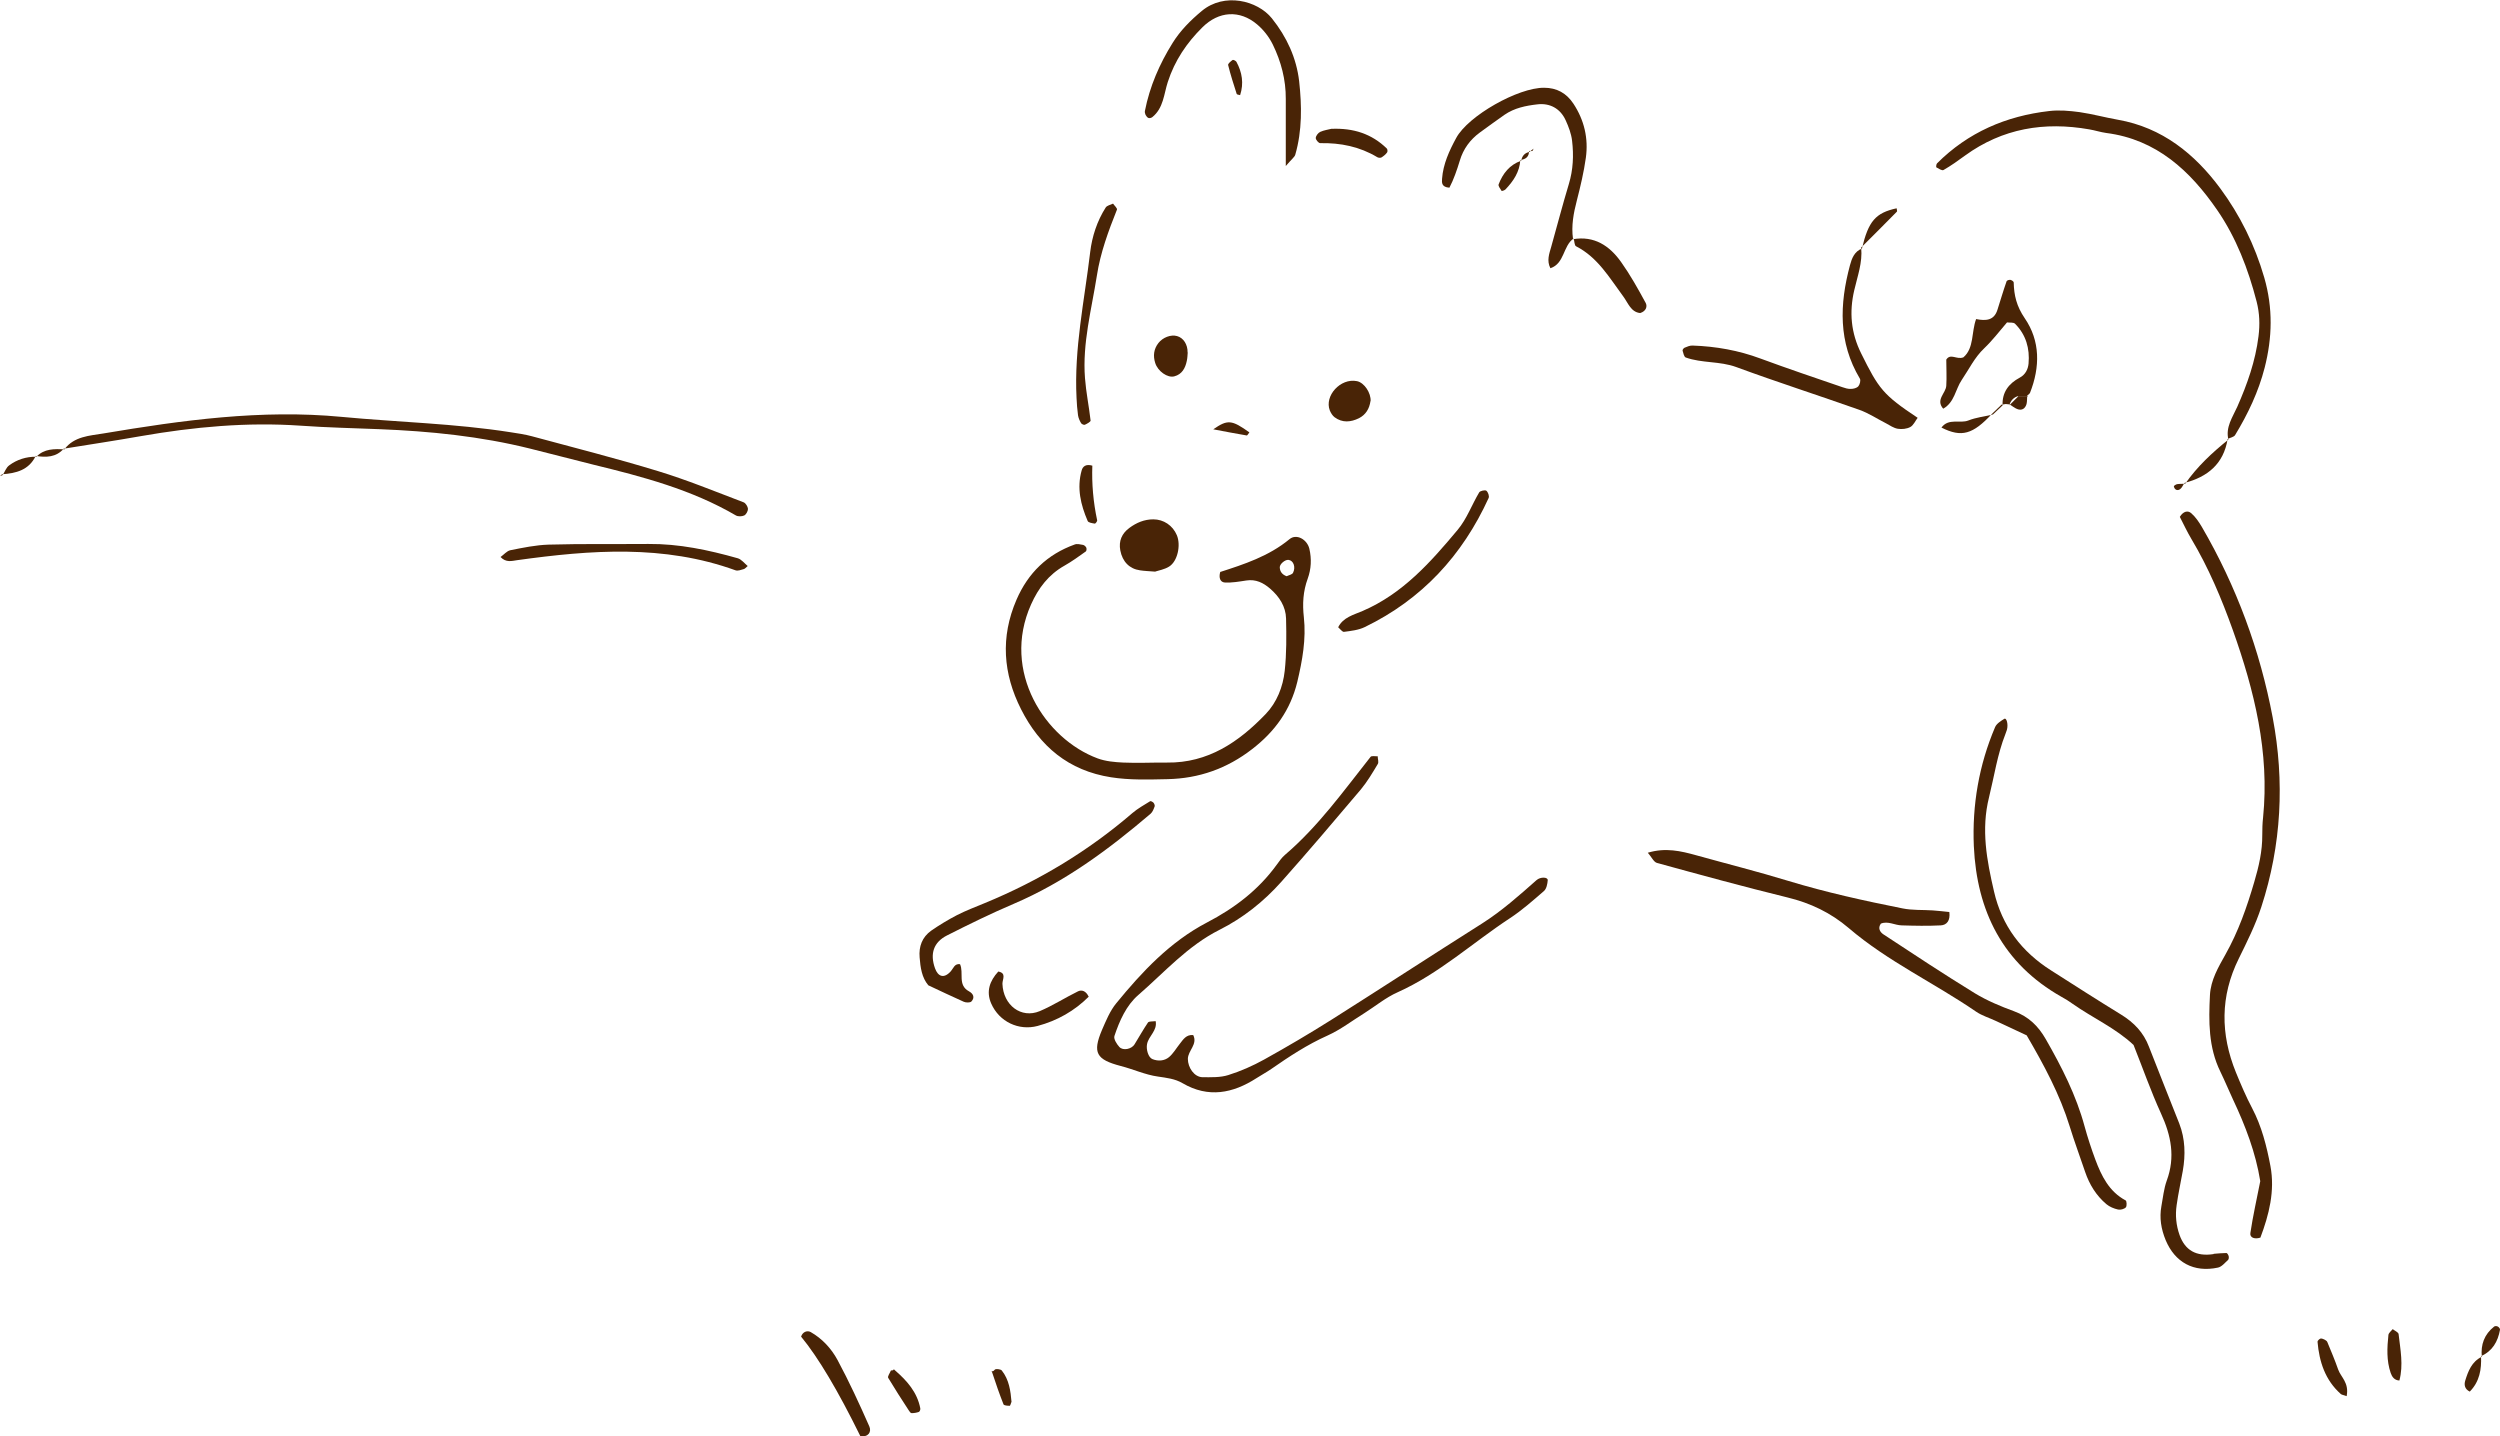 <?xml version="1.0" encoding="UTF-8"?>
<svg id="b" data-name="レイヤー 2" xmlns="http://www.w3.org/2000/svg" width="186.87" height="107.36" viewBox="0 0 186.87 107.36">
  <defs>
    <style>
      .d {
        fill: #492406;
        stroke-width: 0px;
      }
    </style>
  </defs>
  <g id="c" data-name="レイヤー 1">
    <g>
      <path class="d" d="M86.38,76.32c.15.71-.52,1.11-.64,1.72-.08.4.09,1.01.41,1.13.43.17.89.13,1.23-.15.32-.27.54-.66.81-1,.26-.33.48-.7,1-.65.35.69-.39,1.15-.4,1.78,0,.64.47,1.36,1.1,1.37.64,0,1.32.03,1.92-.16.93-.29,1.83-.69,2.68-1.16,1.71-.95,3.39-1.94,5.04-2.98,3.76-2.38,7.49-4.81,11.25-7.19,1.48-.94,2.77-2.09,4.07-3.24.29-.26.85-.24.84,0-.02.28-.09.64-.28.81-.82.71-1.64,1.44-2.54,2.03-2.8,1.84-5.3,4.15-8.4,5.54-.88.39-1.65,1.03-2.47,1.55-.92.57-1.8,1.25-2.78,1.69-1.5.67-2.85,1.56-4.19,2.49-.36.25-.74.45-1.11.69-1.77,1.14-3.6,1.5-5.52.38-.58-.34-1.19-.4-1.85-.5-.94-.13-1.84-.55-2.78-.79-1.83-.48-2.12-.99-1.4-2.69.3-.69.6-1.43,1.07-2,1.93-2.36,4.02-4.59,6.77-6.03,2.06-1.07,3.85-2.43,5.22-4.32.19-.26.38-.54.63-.75,2.49-2.13,4.38-4.78,6.39-7.32.08-.09.35-.03.53-.04,0,.2.1.45,0,.59-.39.65-.78,1.31-1.26,1.89-1.96,2.32-3.93,4.64-5.95,6.91-1.31,1.47-2.86,2.7-4.61,3.58-2.39,1.2-4.12,3.18-6.08,4.88-.89.77-1.4,1.92-1.78,3.06-.07.22.17.6.37.82.28.3.91.16,1.13-.19.34-.55.65-1.11,1.01-1.64.07-.1.35-.07.55-.1Z"/>
      <path class="d" d="M91.19,42.76c1.8-.58,3.65-1.18,5.2-2.46.52-.43,1.31.02,1.48.71.18.77.14,1.52-.12,2.24-.35.95-.4,1.9-.29,2.88.18,1.64-.11,3.24-.49,4.84-.51,2.1-1.67,3.71-3.37,5.02-1.88,1.46-3.98,2.2-6.33,2.25-1.41.03-2.81.08-4.22-.14-3.19-.5-5.33-2.32-6.73-5.09-1.34-2.65-1.55-5.38-.34-8.18.87-2.01,2.3-3.39,4.35-4.13.18-.07.42-.01.63.03.09.02.2.12.24.21.03.08.02.24-.04.28-.52.37-1.04.75-1.59,1.06-1.19.67-1.95,1.67-2.5,2.9-2.25,5.02,1.06,10.06,4.98,11.51.6.22,1.27.28,1.92.31,1.08.05,2.17-.01,3.26,0,3.07.04,5.37-1.54,7.37-3.62.84-.87,1.3-2.04,1.43-3.24.14-1.29.13-2.6.1-3.9-.02-.91-.51-1.65-1.19-2.24-.51-.44-1.07-.72-1.78-.61-.53.08-1.08.18-1.61.15-.33-.02-.47-.34-.34-.79ZM96.18,43.07c.16-.08.4-.12.47-.25.22-.44.03-.93-.34-.97-.25-.03-.66.31-.65.56.01.33.2.55.51.66Z"/>
      <path class="d" d="M145.71,68.18c.08.63-.19.97-.65.99-.97.05-1.94.03-2.91,0-.53-.01-1.03-.35-1.56-.13-.25.35-.05.64.19.8,2.26,1.49,4.52,2.98,6.83,4.4.92.56,1.93.98,2.94,1.35,1.09.4,1.81,1.11,2.37,2.09,1.19,2.08,2.27,4.19,2.9,6.52.23.84.5,1.66.8,2.47.46,1.23,1.03,2.4,2.27,3.06.08.04.1.43.01.52-.13.13-.4.2-.58.16-.31-.07-.63-.2-.87-.4-.76-.64-1.27-1.47-1.59-2.41-.38-1.13-.8-2.25-1.15-3.39-.74-2.4-1.92-4.59-3.22-6.82-.75-.35-1.53-.72-2.31-1.08-.49-.23-1.03-.39-1.47-.69-3.13-2.15-6.61-3.76-9.51-6.24-1.36-1.16-2.87-1.88-4.6-2.3-3.26-.8-6.51-1.69-9.75-2.58-.24-.07-.4-.44-.68-.76,1.32-.4,2.47-.13,3.62.19,2.3.64,4.61,1.22,6.9,1.92,2.8.85,5.66,1.48,8.52,2.05.73.15,1.51.1,2.26.15.42.03.84.08,1.23.12Z"/>
      <path class="d" d="M162.94,38.63c.26-.42.6-.49.85-.27.32.28.57.65.79,1.02,2.59,4.45,4.35,9.22,5.3,14.26.9,4.76.66,9.52-.85,14.15-.43,1.33-1.07,2.61-1.69,3.87-1.39,2.81-1.37,5.64-.21,8.5.37.9.75,1.8,1.21,2.67.72,1.37,1.09,2.85,1.37,4.33.35,1.86-.11,3.65-.75,5.35-.44.14-.8,0-.75-.34.19-1.28.48-2.55.74-3.88-.34-2.12-1.11-4.14-2.04-6.11-.32-.69-.61-1.39-.94-2.07-.9-1.83-.88-3.78-.78-5.74.06-1.12.63-2.08,1.15-3.01.97-1.72,1.61-3.55,2.16-5.43.34-1.15.61-2.31.6-3.52,0-.43.01-.87.06-1.3.49-4.87-.65-9.48-2.26-14.01-.84-2.35-1.81-4.65-3.09-6.8-.33-.55-.6-1.14-.87-1.66Z"/>
      <path class="d" d="M165.47,93.72c.32-.02.63-.06.95-.06.06,0,.15.15.17.24.02.09.01.23-.05.28-.23.21-.47.51-.75.57-1.82.39-3.22-.4-3.91-2.05-.34-.83-.48-1.66-.32-2.54.12-.64.18-1.3.4-1.91.65-1.76.33-3.37-.43-5.02-.76-1.67-1.37-3.41-2.05-5.12-1.35-1.27-3.06-2.02-4.56-3.08-.26-.19-.54-.36-.83-.52-4.38-2.48-6.33-6.4-6.55-11.27-.13-3.06.38-6.05,1.59-8.89.11-.26.43-.46.69-.62.17-.1.31.43.19.83-.03.1-.07.2-.11.31-.6,1.52-.83,3.13-1.22,4.71-.61,2.43-.17,4.73.37,7.06.59,2.57,2.06,4.5,4.27,5.9,1.74,1.11,3.47,2.22,5.23,3.3.96.59,1.68,1.34,2.08,2.4.74,1.92,1.52,3.83,2.27,5.75.44,1.14.47,2.33.26,3.53-.15.85-.34,1.7-.46,2.56-.11.76-.04,1.51.22,2.24.41,1.13,1.23,1.62,2.54,1.42Z"/>
      <path class="d" d="M166.57,32.87c-.23-.94.31-1.68.66-2.46.75-1.7,1.36-3.42,1.59-5.28.11-.88.08-1.72-.14-2.58-.63-2.44-1.53-4.79-2.95-6.85-2.01-2.92-4.53-5.28-8.29-5.76-.43-.06-.85-.2-1.27-.27-3.36-.59-6.48-.08-9.29,1.96-.52.38-1.05.76-1.61,1.08-.11.06-.37-.11-.53-.2-.03-.02-.01-.24.05-.3,2.32-2.32,5.16-3.54,8.38-3.91.74-.09,1.52-.02,2.27.08.96.14,1.91.4,2.87.57,3.31.58,5.75,2.56,7.65,5.13,1.47,1.99,2.58,4.22,3.29,6.67.66,2.29.6,4.49.03,6.73-.46,1.8-1.25,3.46-2.21,5.04-.09.15-.36.19-.55.29l.06.05Z"/>
      <path class="d" d="M4.81,33.59c.73-.98,1.9-1.02,2.92-1.19,5.89-.99,11.81-1.81,17.8-1.24,4.21.4,8.45.49,12.64,1.15.53.08,1.07.16,1.59.3,3.14.85,6.3,1.65,9.41,2.6,2.17.66,4.29,1.53,6.42,2.34.15.06.31.32.32.49,0,.17-.14.42-.28.49-.17.08-.46.09-.62,0-3.32-1.94-6.98-2.9-10.67-3.8-1.58-.39-3.15-.81-4.73-1.2-3.7-.92-7.47-1.3-11.27-1.45-1.95-.08-3.91-.12-5.85-.26-4.02-.28-8,.09-11.96.78-1.92.34-3.85.63-5.77.94l.05.06Z"/>
      <path class="d" d="M139.12,18.52c.11,1.11-.28,2.13-.52,3.18-.38,1.63-.25,3.17.52,4.72,1.31,2.64,1.63,3.09,4.22,4.81-.18.24-.31.56-.55.69-.26.14-.63.18-.93.13-.31-.05-.59-.25-.87-.4-.67-.34-1.31-.77-2.02-1.02-3.05-1.08-6.14-2.07-9.18-3.19-1.25-.46-2.57-.28-3.79-.72-.12-.05-.18-.33-.23-.51-.02-.06.08-.19.15-.22.19-.08.4-.17.6-.16,1.74.06,3.43.36,5.07.97,2.03.75,4.08,1.44,6.12,2.14.2.07.42.14.63.13.2,0,.45-.06.57-.2.11-.13.19-.44.11-.57-1.62-2.71-1.52-5.56-.74-8.47.14-.52.33-1.03.91-1.26l-.06-.06Z"/>
      <path class="d" d="M71.76,72.07c.3.65-.2,1.56.67,2.03.33.18.45.47.18.76-.1.1-.41.09-.57.02-.88-.39-1.75-.81-2.65-1.23-.49-.58-.59-1.33-.65-2.09-.07-.81.19-1.51.86-1.99.62-.43,1.27-.82,1.94-1.17.67-.34,1.38-.61,2.08-.9,4.03-1.66,7.72-3.88,11.03-6.73.4-.34.87-.6,1.32-.88.05-.03.19.05.25.11.06.07.11.2.09.27-.07.19-.15.42-.3.55-3.13,2.67-6.42,5.11-10.24,6.74-1.69.72-3.34,1.53-4.98,2.36-1.01.51-1.29,1.37-.9,2.46.22.61.66.81,1.19.21.19-.22.27-.57.67-.52Z"/>
      <path class="d" d="M117.63,17.82c-.81.56-.67,1.87-1.74,2.23-.29-.56-.09-1.08.06-1.6.44-1.57.85-3.14,1.32-4.7.32-1.06.37-2.14.24-3.23-.06-.52-.26-1.05-.48-1.53-.4-.88-1.18-1.3-2.11-1.19-.87.1-1.72.27-2.46.78-.62.44-1.24.88-1.85,1.33-.72.53-1.23,1.22-1.49,2.09-.22.72-.46,1.42-.78,2.03-.59-.04-.57-.38-.55-.66.08-1.11.54-2.1,1.06-3.06.9-1.66,4.64-3.77,6.57-3.75.94,0,1.67.4,2.19,1.19.81,1.23,1.13,2.59.93,4.04-.15,1.07-.4,2.13-.67,3.18-.25.96-.43,1.91-.29,2.89l.06-.06Z"/>
      <path class="d" d="M96.11,12.38c0-1.96,0-3.47,0-4.98.01-1.44-.35-2.8-.97-4.07-.28-.57-.7-1.11-1.18-1.51-1.29-1.09-2.86-1-4.09.23-1.16,1.15-2.06,2.47-2.58,4.08-.29.89-.32,1.95-1.15,2.62-.07.06-.21.1-.29.07-.09-.03-.17-.14-.22-.23-.04-.09-.07-.21-.05-.3.36-1.83,1.09-3.51,2.07-5.08.58-.93,1.34-1.69,2.18-2.39,1.68-1.4,4.16-.79,5.24.55,1.12,1.4,1.84,2.97,2.04,4.71.2,1.82.23,3.68-.29,5.48-.05.18-.25.31-.71.85Z"/>
      <path class="d" d="M150.22,30.23l-.3-.03-.3.05.07.06c-.05-.99.46-1.64,1.28-2.08.43-.23.62-.63.66-1.05.1-1.13-.19-2.16-1.01-2.98-.12-.12-.39-.07-.6-.1-.56.65-1.08,1.34-1.7,1.93-.73.69-1.14,1.57-1.69,2.38-.47.7-.53,1.66-1.38,2.14-.59-.68.2-1.15.23-1.72.04-.64,0-1.28,0-1.95.32-.5.78.03,1.28-.17.81-.69.59-1.9.95-2.86.74.15,1.34.1,1.59-.68.23-.72.44-1.44.69-2.15.02-.06.2-.12.29-.1.09.02.24.12.24.19.02.97.22,1.79.82,2.67,1.17,1.7,1.16,3.65.4,5.58-.04.09-.15.15-.23.23l.06.05c-.25,0-.5,0-.75,0l.09-.05c-.39.09-.62.35-.73.73l.03-.07Z"/>
      <path class="d" d="M100.02,46.9c.37-.76,1.16-.94,1.83-1.23,3-1.29,5.09-3.65,7.11-6.07.68-.81,1.06-1.88,1.61-2.8.07-.11.43-.19.53-.12.13.1.24.41.17.55-1.96,4.29-4.98,7.57-9.25,9.64-.47.23-1.03.29-1.56.36-.12.02-.29-.22-.43-.34Z"/>
      <path class="d" d="M83.19,15.21c.11.16.34.36.3.46-.64,1.6-1.24,3.23-1.5,4.93-.4,2.54-1.09,5.06-.89,7.66.08,1.06.3,2.12.42,3.18,0,.09-.27.24-.43.31-.07.03-.24-.05-.28-.12-.11-.18-.2-.39-.23-.59-.06-.43-.09-.86-.11-1.29-.19-3.69.59-7.29,1.02-10.91.14-1.16.51-2.31,1.16-3.33.1-.15.36-.2.55-.29Z"/>
      <path class="d" d="M86.36,42.73c-.51-.04-.83-.05-1.15-.1-.78-.11-1.31-.64-1.47-1.49-.13-.7.11-1.26.68-1.68.53-.39,1.11-.64,1.79-.64.76,0,1.45.45,1.76,1.19.31.75.05,1.95-.58,2.34-.35.22-.79.29-1.03.37Z"/>
      <path class="d" d="M37.41,41.64c.25-.18.47-.45.73-.51.95-.19,1.91-.39,2.87-.42,2.48-.07,4.97-.03,7.45-.05,2.29-.02,4.5.45,6.69,1.07.27.08.49.37.74.58-.13.1-.2.21-.3.23-.2.06-.44.15-.61.09-5.36-1.94-10.83-1.52-16.31-.76-.42.06-.85.2-1.26-.24Z"/>
      <path class="d" d="M81.39,74.49c-1.07,1.07-2.35,1.8-3.84,2.2-1.4.37-2.86-.31-3.46-1.68-.39-.89-.12-1.68.53-2.39.64.12.3.59.31.92.06,1.6,1.4,2.62,2.79,2.04.99-.42,1.9-1.01,2.86-1.48.27-.13.59-.04.79.39Z"/>
      <path class="d" d="M117.58,17.88c1.59-.27,2.73.49,3.59,1.7.69.97,1.27,2.01,1.84,3.06.14.26.04.62-.41.76-.7-.07-.91-.77-1.27-1.25-1.03-1.39-1.9-2.91-3.52-3.74-.13-.06-.12-.38-.18-.58l-.06.06Z"/>
      <path class="d" d="M59.88,99.91c.12-.37.47-.48.72-.34.86.49,1.54,1.23,2,2.08.87,1.62,1.64,3.29,2.38,4.97.18.41-.07.82-.67.73q-2.51-5.11-4.43-7.44Z"/>
      <path class="d" d="M102.44,29.98c-.08.57-.35,1.02-.86,1.28-.61.3-1.24.36-1.82-.07-.16-.12-.28-.32-.36-.51-.42-1.08.79-2.44,2.03-2.19.55.11,1.06.89,1.02,1.5Z"/>
      <path class="d" d="M99.52,9.63c1.64-.07,3.01.37,4.14,1.47.06.06.07.24.02.3-.11.15-.26.27-.42.37-.07.04-.23.03-.31-.02-1.31-.79-2.75-1.08-4.27-1.05-.12,0-.34-.26-.33-.39.01-.16.18-.38.33-.45.28-.13.61-.17.83-.23Z"/>
      <path class="d" d="M88.78,26.35c-.02.21-.02.42-.07.63-.11.54-.36,1-.93,1.15-.5.14-1.24-.38-1.43-1-.17-.53-.11-1.04.24-1.49.33-.42.93-.65,1.39-.52.48.13.8.63.79,1.22Z"/>
      <path class="d" d="M179.34,103.19c-.36-.02-.54-.27-.64-.56-.32-.93-.27-1.89-.17-2.85.02-.15.21-.29.32-.43.15.12.42.23.44.37.13,1.15.37,2.31.06,3.47Z"/>
      <path class="d" d="M81.65,34.81c-.05,1.34.07,2.72.36,4.08.02.07-.13.26-.17.25-.19-.03-.49-.07-.54-.2-.52-1.21-.82-2.46-.45-3.77.08-.3.31-.51.81-.36Z"/>
      <path class="d" d="M175.4,104.36c-.24-.09-.36-.1-.43-.16-1.17-1.04-1.61-2.41-1.74-3.91,0-.07.12-.19.21-.23.08-.03.2.02.29.06.09.05.2.11.23.19.28.68.57,1.36.81,2.05.2.58.83.98.64,1.99Z"/>
      <path class="d" d="M66.6,102.44c.44,0-.02-.29.31,0,.89.77,1.65,1.63,1.88,2.83.02.08-.04.25-.11.27-.17.06-.36.09-.54.09-.08,0-.16-.13-.22-.22-.52-.8-1.04-1.6-1.53-2.42-.06-.11.13-.36.2-.54Z"/>
      <path class="d" d="M75.6,104.8c-.04.11-.09.28-.12.28-.17,0-.44-.02-.47-.11-.31-.78-.58-1.57-.84-2.36-.13-.41-.08.11.19-.23.06-.08.44-.04.52.06.55.69.66,1.53.73,2.36Z"/>
      <path class="d" d="M139.18,18.57c.48-2.04,1.02-2.66,2.59-3,0,.08.06.21.02.25-.89.9-1.78,1.8-2.68,2.69l.06.06Z"/>
      <path class="d" d="M166.51,32.82c-.3,1.86-1.5,2.83-3.23,3.28l.06.06c.89-1.28,2.02-2.33,3.23-3.3l-.06-.05Z"/>
      <path class="d" d="M148.9,30.93c-1.43,1.54-2.28,1.79-3.78,1.03.54-.73,1.38-.28,2.01-.53.58-.23,1.22-.3,1.83-.44l-.06-.06Z"/>
      <path class="d" d="M93.39,32.32c-.07.08-.15.24-.2.23-.83-.14-1.65-.3-2.5-.46,1.07-.74,1.37-.72,2.7.23Z"/>
      <path class="d" d="M92.69,7.11c-.1-.03-.24-.04-.25-.09-.23-.72-.46-1.43-.64-2.16-.02-.1.2-.28.34-.38.04-.03.23.06.28.14.43.79.56,1.61.28,2.48Z"/>
      <path class="d" d="M185.45,101.37c.05.99-.11,1.91-.84,2.65-.39-.19-.43-.52-.34-.82.22-.71.49-1.42,1.23-1.78l-.06-.05Z"/>
      <path class="d" d="M185.51,101.42c-.09-.92.19-1.68.92-2.26.06-.05.21-.05.28,0,.08.04.18.17.16.24-.16.88-.56,1.59-1.42,1.97l.06.05Z"/>
      <path class="d" d="M113.64,11.96c-.05.89-.52,1.58-1.11,2.2-.07.07-.27.13-.28.12-.1-.16-.28-.38-.23-.5.31-.81.82-1.46,1.67-1.76,0,0-.06-.06-.06-.06Z"/>
      <path class="d" d="M2.67,34.08c-.51,1.06-1.47,1.3-2.52,1.37l.05.06c.16-.24.26-.56.48-.72.59-.44,1.28-.66,2.03-.65l-.05-.06Z"/>
      <path class="d" d="M151.53,29.56c-.02.21,0,.44-.05.64-.1.34-.35.52-.71.37-.2-.08-.37-.23-.55-.34l-.03.07c.24-.24.49-.49.73-.73l-.09.05c.25,0,.5,0,.75,0l-.06-.05Z"/>
      <path class="d" d="M2.72,34.14c.59-.61,1.34-.59,2.1-.55l-.05-.06c-.57.66-1.32.67-2.1.55l.05.06Z"/>
      <path class="d" d="M163.28,36.1c-.11.16-.18.37-.33.47-.21.14-.41.03-.46-.22,0-.04.15-.14.24-.16.2-.03.4-.02.6-.03l-.06-.06Z"/>
      <polygon class="d" points=".15 35.45 0 35.59 .2 35.51 .15 35.45"/>
      <path class="d" d="M149.62,30.24c-.24.23-.48.46-.72.69l.06.06c.24-.23.49-.46.73-.69,0,0-.07-.06-.07-.06Z"/>
      <path class="d" d="M114.29,11.28c.01.44-.24.62-.64.68,0,0,.06.06.06.06.06-.37.26-.6.64-.67l-.05-.06Z"/>
      <path class="d" d="M114.34,11.34c.1-.08.2-.16.29-.23-.03.06-.05.16-.09.17-.07.03-.17,0-.25,0l.05.06Z"/>
    </g>
  </g>
</svg>